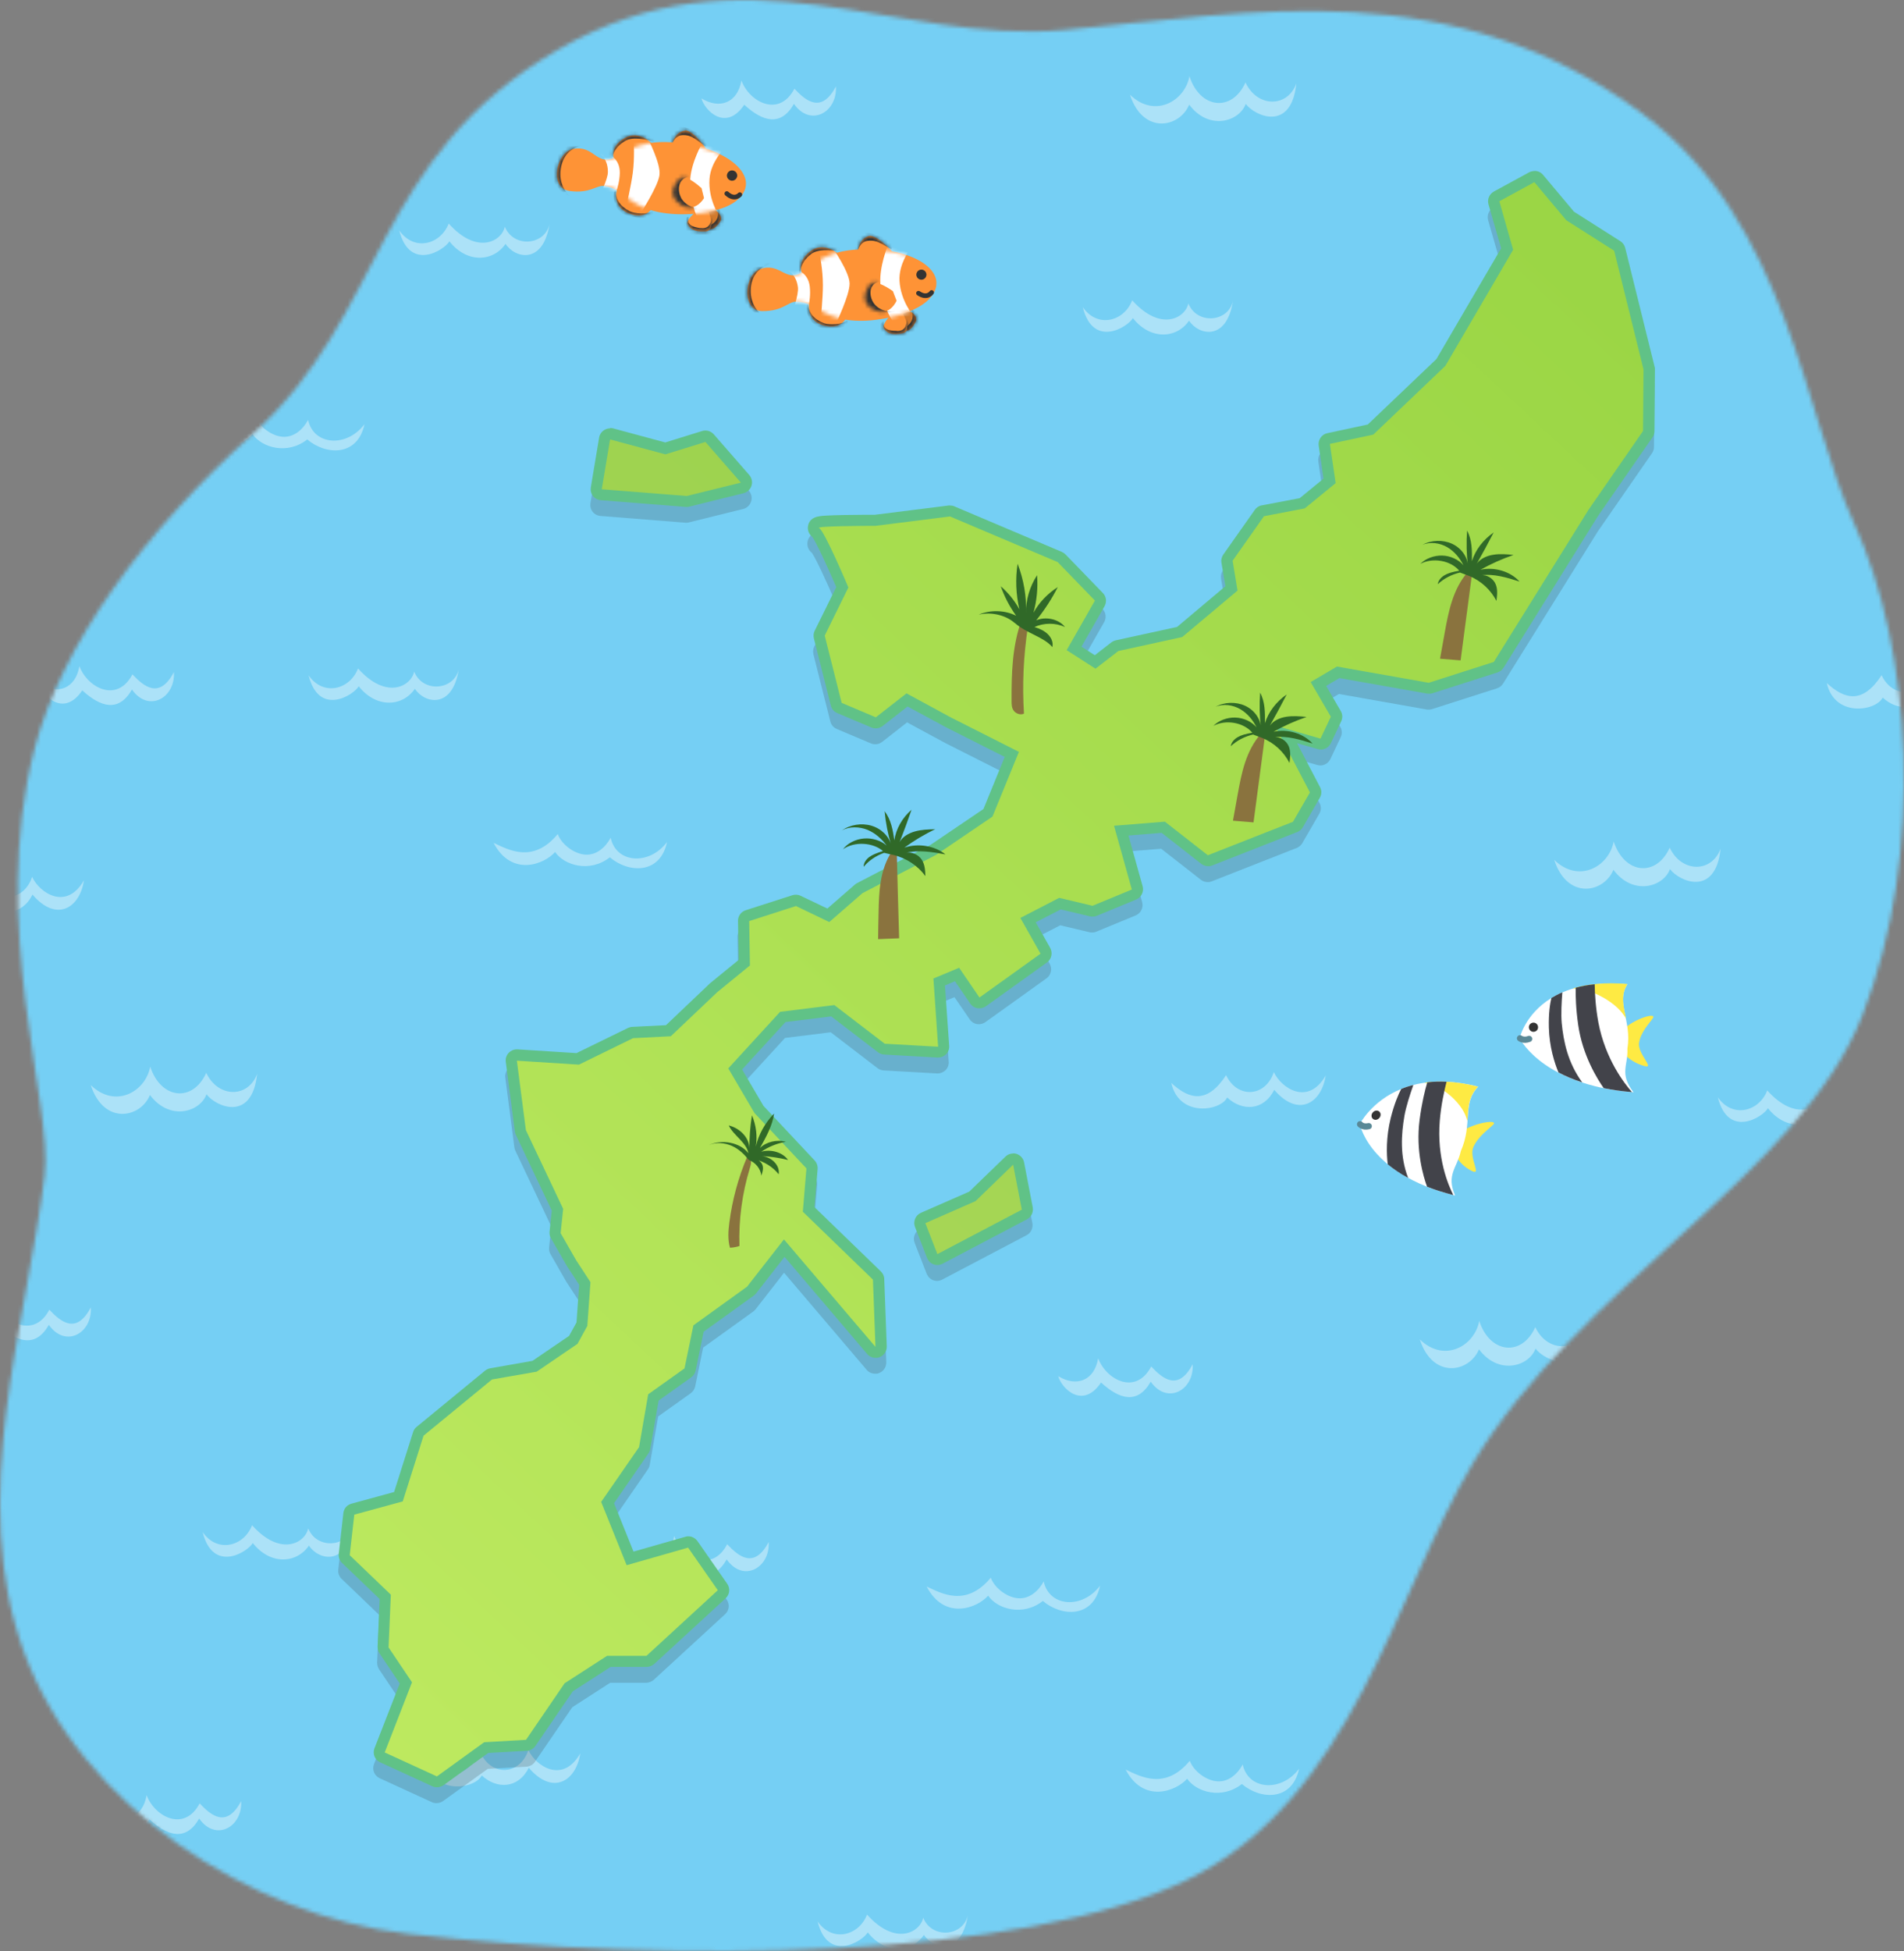 <svg width="490" height="502" viewBox="0 0 490 502" fill="none" xmlns="http://www.w3.org/2000/svg">
<rect x="0" y="0" width="490" height="502" fill="#808080" stroke="none"/>
<mask id="mask0_68_624" style="mask-type:luminance" maskUnits="userSpaceOnUse" x="0" y="0" width="490" height="502">
<path d="M274.074 7.687C322.507 3.228 373.755 -7.176 422.868 29.392C460.19 57.167 464.306 106.648 477.335 135.073C491.725 166.471 495.779 218.986 479.285 261.252C463.347 302.125 406.373 330.735 378.892 376.748C358.962 410.066 348.255 462.705 305.733 483.544C263.212 504.382 172.784 505.249 105.041 497.539C64.129 492.895 20.772 464.562 6.289 425.362C-8.473 385.418 6.753 341.047 11.488 302.465C13.747 284.165 -2.995 238.524 8.889 192.635C15.852 165.728 37.422 136.436 64.996 111.695C99.347 80.886 95.695 40.663 143.416 12.889C191.353 -15.01 230.656 11.681 274.074 7.687Z" fill="white"/>
</mask>
<g mask="url(#mask0_68_624)">
<rect x="-153.893" y="-50.619" width="774.297" height="580.887" fill="#75CFF4"/>
<path opacity="0.4" d="M-11.196 339.467C-6.554 342.285 -1.943 340.644 -0.953 334.854C1.183 340.489 8.796 344.421 12.695 336.959C15.666 340.117 19.658 343.431 23.372 336.371C23.774 343.028 16.842 346.93 12.571 340.861C9.198 346.775 4.556 345.443 -0.21 341.077C-4.883 348.044 -10.33 342.687 -11.227 339.467H-11.196Z" fill="white"/>
<path opacity="0.4" d="M49.151 109.342C52.926 111.076 59.27 114.792 65.677 107.082C66.667 109.775 69.916 112.191 72.763 112.376C75.611 112.562 77.932 110.55 79.293 108.041C80.717 114.637 89.227 115.225 93.807 109.125C92.013 117.578 83.811 117.114 79.077 113.058C74.001 117.083 67.379 115.194 64.996 111.695C62.21 114.885 53.762 118.198 49.151 109.311V109.342Z" fill="white"/>
<path opacity="0.4" d="M-15.559 53.73C-10.918 56.548 -6.306 54.907 -5.316 49.116C-3.181 54.752 4.432 58.684 8.332 51.222C11.303 54.38 15.295 57.693 19.008 50.633C19.411 57.291 12.479 61.192 8.208 55.123C4.835 61.037 0.193 59.706 -4.573 55.34C-9.246 62.307 -14.693 56.95 -15.591 53.73H-15.559Z" fill="white"/>
<path opacity="0.4" d="M127.014 216.849C130.789 218.583 137.133 222.299 143.539 214.589C144.53 217.283 147.779 219.698 150.626 219.884C153.474 220.07 155.795 218.057 157.156 215.549C158.58 222.144 167.09 222.732 171.67 216.632C169.875 225.086 161.674 224.621 156.94 220.565C151.864 224.59 145.242 222.701 142.859 219.203C140.073 222.392 131.625 225.705 127.014 216.818V216.849Z" fill="white"/>
<path opacity="0.4" d="M27.488 466.482C32.13 469.3 36.741 467.658 37.731 461.868C39.867 467.504 47.48 471.436 51.379 463.974C54.35 467.132 58.342 470.445 62.056 463.385C62.458 470.043 55.526 473.944 51.255 467.875C47.882 473.789 43.24 472.458 38.474 468.092C33.801 475.059 28.354 469.702 27.457 466.482H27.488Z" fill="white"/>
<path opacity="0.4" d="M52.153 394.181C55.99 399.724 62.829 397.804 64.872 392.416C72.206 400.622 78.55 396.968 79.324 393.221C81.521 398.733 89.568 398.113 90.805 392.602C89.165 403.068 81.924 401.396 79.51 397.649C76.291 402.325 69.545 402.696 65.058 396.999C63.696 399.321 54.814 404.864 52.153 394.181Z" fill="white"/>
<path opacity="0.4" d="M109.56 453.013C114.356 457.471 118.936 458.338 123.702 451.031C126.488 457.038 133.76 456.852 135.988 450.257C137.876 454.375 144.808 459.051 149.327 451.124C148.274 458.246 142.271 462.054 136.081 454.809C133.389 460.227 127.849 460.382 123.981 456.79C122.248 460.289 111.571 461.992 109.59 453.013H109.56Z" fill="white"/>
<path opacity="0.4" d="M238.454 408.176C242.23 409.91 248.574 413.626 254.98 405.916C255.97 408.61 259.22 411.025 262.067 411.211C264.914 411.397 267.235 409.384 268.597 406.876C270.02 413.471 278.531 414.06 283.111 407.96C281.316 416.413 273.115 415.948 268.38 411.892C263.305 415.917 256.682 414.029 254.299 410.53C251.514 413.719 243.065 417.032 238.454 408.145V408.176Z" fill="white"/>
<path opacity="0.4" d="M163.253 399.816C167.895 402.634 172.506 400.993 173.496 395.203C175.632 400.838 183.245 404.771 187.144 397.308C190.115 400.467 194.107 403.78 197.821 396.72C198.223 403.377 191.291 407.279 187.02 401.21C183.647 407.124 179.005 405.792 174.239 401.426C169.566 408.393 164.119 403.037 163.222 399.816H163.253Z" fill="white"/>
<path opacity="0.4" d="M79.417 173.747C83.255 179.289 90.094 177.37 92.136 171.982C99.471 180.187 105.815 176.534 106.589 172.787C108.786 178.299 116.832 177.679 118.07 172.168C116.43 182.634 109.188 180.962 106.774 177.215C103.556 181.89 96.809 182.262 92.322 176.565C90.96 178.887 82.079 184.43 79.417 173.747Z" fill="white"/>
<path opacity="0.4" d="M470.093 175.698C474.89 180.157 479.47 181.024 484.236 173.716C487.021 179.723 494.294 179.537 496.522 172.942C498.41 177.06 505.342 181.736 509.86 173.809C508.808 180.931 502.804 184.739 496.615 177.494C493.923 182.912 488.383 183.067 484.515 179.475C482.782 182.974 472.105 184.677 470.124 175.698H470.093Z" fill="white"/>
<path opacity="0.4" d="M365.43 344.638C371.743 350.738 379.511 346.279 380.687 339.839C383.411 348.261 391.642 349.159 395.109 341.449C398.141 347.951 405.94 347.982 408.199 341.697C406.899 354.299 397.522 350.119 395.17 346.961C393.53 351.543 385.67 353.928 380.625 347.146C378.18 353.092 368.773 354.98 365.399 344.638H365.43Z" fill="white"/>
<path opacity="0.4" d="M409.035 391.704C413.677 394.521 418.288 392.88 419.278 387.09C421.414 392.725 429.027 396.658 432.926 389.195C435.897 392.354 439.889 395.667 443.603 388.607C444.005 395.264 437.073 399.166 432.802 393.097C429.429 399.011 424.787 397.68 420.021 393.314C415.348 400.281 409.901 394.924 409.004 391.704H409.035Z" fill="white"/>
<path opacity="0.4" d="M367.504 430.44C371.341 435.982 378.181 434.063 380.223 428.675C387.558 436.88 393.902 433.227 394.675 429.48C396.873 434.991 404.919 434.372 406.157 428.861C404.517 439.326 397.275 437.654 394.861 433.908C391.643 438.583 384.896 438.955 380.409 433.257C379.047 435.58 370.165 441.122 367.504 430.44Z" fill="white"/>
<path opacity="0.4" d="M477.335 433.351C482.132 437.809 486.712 438.676 491.478 431.369C494.263 437.376 501.536 437.19 503.764 430.595C505.652 434.713 512.584 439.389 517.102 431.462C516.05 438.583 510.046 442.392 503.857 435.146C501.164 440.565 495.625 440.72 491.756 437.128C490.023 440.627 479.347 442.33 477.366 433.351H477.335Z" fill="white"/>
<path opacity="0.4" d="M290.848 24.407C297.161 30.507 304.929 26.048 306.105 19.607C308.828 28.03 317.06 28.928 320.526 21.218C323.559 27.72 331.357 27.751 333.617 21.465C332.317 34.068 322.94 29.887 320.588 26.729C318.948 31.312 311.087 33.696 306.043 26.915C303.598 32.86 294.19 34.749 290.817 24.407H290.848Z" fill="white"/>
<path opacity="0.4" d="M272.372 354.082C277.014 356.9 281.625 355.259 282.616 349.469C284.751 355.104 292.364 359.037 296.263 351.574C299.234 354.733 303.227 358.046 306.94 350.986C307.343 357.643 300.41 361.545 296.14 355.476C292.766 361.39 288.124 360.058 283.359 355.693C278.686 362.659 273.239 357.303 272.341 354.082H272.372Z" fill="white"/>
<path opacity="0.4" d="M210.416 494.35C214.254 499.892 221.093 497.973 223.135 492.585C230.47 500.79 236.814 497.137 237.588 493.39C239.785 498.902 247.831 498.282 249.069 492.771C247.429 503.237 240.187 501.565 237.773 497.818C234.555 502.493 227.808 502.865 223.321 497.168C221.959 499.49 213.078 505.033 210.416 494.35Z" fill="white"/>
<path opacity="0.4" d="M400.029 221.277C406.342 227.377 414.11 222.918 415.286 216.478C418.009 224.9 426.241 225.798 429.707 218.088C432.74 224.59 440.539 224.621 442.798 218.335C441.498 230.938 432.121 226.758 429.769 223.599C428.129 228.182 420.268 230.566 415.224 223.785C412.779 229.73 403.371 231.619 399.998 221.277H400.029Z" fill="white"/>
<path opacity="0.4" d="M442.086 282.307C445.924 287.85 452.763 285.93 454.805 280.542C462.14 288.748 468.484 285.094 469.258 281.348C471.455 286.859 479.501 286.24 480.739 280.728C479.099 291.194 471.857 289.522 469.443 285.775C466.225 290.451 459.478 290.823 454.991 285.125C453.629 287.447 444.748 292.99 442.086 282.307Z" fill="white"/>
<path opacity="0.4" d="M289.672 455.273C293.447 457.007 299.791 460.723 306.198 453.013C307.188 455.707 310.437 458.122 313.284 458.308C316.132 458.493 318.453 456.481 319.814 453.973C321.238 460.568 329.748 461.156 334.328 455.056C332.533 463.51 324.332 463.045 319.598 458.989C314.522 463.014 307.9 461.125 305.517 457.626C302.731 460.816 294.283 464.129 289.672 455.242V455.273Z" fill="white"/>
<path opacity="0.4" d="M278.655 79.028C282.492 84.57 289.331 82.65 291.374 77.263C298.708 85.468 305.052 81.814 305.826 78.068C308.023 83.579 316.07 82.96 317.307 77.448C315.667 87.914 308.426 86.242 306.012 82.496C302.793 87.171 296.047 87.543 291.559 81.845C290.198 84.168 281.316 89.71 278.655 79.028Z" fill="white"/>
<path opacity="0.4" d="M301.401 278.592C306.197 283.051 310.778 283.918 315.544 276.61C318.329 282.617 325.601 282.431 327.829 275.836C329.717 279.954 336.649 284.63 341.168 276.703C340.116 283.825 334.112 287.633 327.922 280.388C325.23 285.806 319.69 285.961 315.822 282.369C314.089 285.868 303.412 287.571 301.432 278.592H301.401Z" fill="white"/>
<path opacity="0.4" d="M420.268 497.075C424.044 498.809 430.388 502.525 436.794 494.814C437.785 497.508 441.034 499.924 443.881 500.109C446.728 500.295 449.049 498.282 450.411 495.774C451.834 502.37 460.345 502.958 464.925 496.858C463.13 505.311 454.929 504.847 450.194 500.791C445.119 504.816 438.496 502.927 436.113 499.428C433.328 502.617 424.88 505.931 420.268 497.044V497.075Z" fill="white"/>
<path opacity="0.4" d="M23.403 279.211C29.716 285.311 37.484 280.852 38.66 274.412C41.383 282.834 49.615 283.732 53.081 276.022C56.114 282.524 63.913 282.555 66.172 276.269C64.872 288.872 55.495 284.692 53.143 281.533C51.503 286.116 43.642 288.5 38.598 281.719C36.153 287.664 26.745 289.553 23.372 279.211H23.403Z" fill="white"/>
<path opacity="0.4" d="M10.188 176.008C14.83 178.825 19.442 177.184 20.432 171.394C22.567 177.03 30.18 180.962 34.08 173.5C37.05 176.658 41.043 179.971 44.756 172.911C45.159 179.569 38.226 183.47 33.956 177.401C30.582 183.315 25.94 181.984 21.175 177.618C16.502 184.585 11.055 179.228 10.157 176.008H10.188Z" fill="white"/>
<path opacity="0.4" d="M-18.159 228.368C-13.362 232.827 -8.782 233.694 -4.016 226.386C-1.231 232.393 6.042 232.208 8.27 225.612C10.158 229.731 17.09 234.406 21.608 226.479C20.556 233.601 14.552 237.41 8.363 230.164C5.67 235.583 0.131 235.738 -3.738 232.146C-5.471 235.645 -16.148 237.348 -18.128 228.368H-18.159Z" fill="white"/>
<path opacity="0.4" d="M83.626 16.295C89.939 22.395 97.707 17.936 98.883 11.495C101.606 19.917 109.838 20.815 113.304 13.105C116.337 19.608 124.136 19.639 126.395 13.353C125.095 25.955 115.718 21.775 113.366 18.617C111.726 23.2 103.865 25.584 98.821 18.803C96.376 24.748 86.968 26.637 83.595 16.295H83.626Z" fill="white"/>
<path opacity="0.4" d="M180.552 25.336C185.194 28.154 189.805 26.512 190.796 20.722C192.931 26.358 200.544 30.29 204.443 22.828C207.414 25.986 211.406 29.299 215.12 22.239C215.522 28.897 208.59 32.798 204.32 26.729C200.946 32.643 196.304 31.312 191.538 26.946C186.865 33.913 181.419 28.556 180.521 25.336H180.552Z" fill="white"/>
<path opacity="0.4" d="M102.751 59.273C106.589 64.815 113.428 62.896 115.47 57.508C122.805 65.713 129.149 62.059 129.923 58.313C132.12 63.825 140.166 63.205 141.404 57.694C139.764 68.159 132.522 66.487 130.108 62.741C126.89 67.416 120.143 67.788 115.656 62.09C114.294 64.413 105.413 69.955 102.751 59.273Z" fill="white"/>
</g>
<g opacity="0.2">
<path d="M112.283 462.581C112.066 462.581 111.881 462.55 111.695 462.457L98.264 456.295C97.583 455.986 97.243 455.181 97.521 454.468L104.299 437.128L98.666 428.768C98.481 428.52 98.419 428.211 98.419 427.901L98.976 414.989L88.856 405.297C88.546 404.988 88.361 404.554 88.423 404.121L89.599 393.686C89.661 393.097 90.063 392.633 90.651 392.478L102.38 389.258L107.517 373.095C107.61 372.847 107.765 372.599 107.981 372.413L125.59 357.953C125.776 357.798 126.023 357.705 126.24 357.643L137.443 355.693L147.408 348.912L149.636 344.855L150.379 334.389L146.944 329.156C146.944 329.156 146.944 329.095 146.913 329.095L142.921 322.128C142.766 321.88 142.704 321.57 142.735 321.261L143.354 315.408L133.946 295.529C133.884 295.406 133.853 295.251 133.822 295.096L131.501 277.23C131.439 276.796 131.594 276.394 131.872 276.084C132.151 275.805 132.522 275.619 132.925 275.619C133.327 275.619 132.987 275.619 133.018 275.619L148.584 276.61L162.17 269.953C162.355 269.86 162.541 269.829 162.727 269.798L171.918 269.334L183.492 258.341C183.492 258.341 183.554 258.28 183.585 258.28L191.477 251.839L191.291 241.094C191.291 240.475 191.693 239.918 192.281 239.701L204.32 235.831C204.474 235.8 204.598 235.769 204.753 235.769C204.97 235.769 205.186 235.831 205.372 235.923L213.078 239.639L220.907 232.827C221 232.765 221.093 232.703 221.186 232.641L240.064 222.826L254.144 213.289L260.303 198.271L244.118 190.097L233.317 184.244L226.168 189.849C225.921 190.035 225.611 190.158 225.302 190.158C225.116 190.158 224.93 190.127 224.745 190.035L215.956 186.319C215.553 186.133 215.244 185.792 215.12 185.359L210.757 168.05C210.664 167.709 210.695 167.369 210.849 167.059L216.668 155.262C214.006 149.038 210.88 142.288 209.952 141.266C209.302 140.895 209.147 140.213 209.24 139.687C209.519 138.448 210.726 138.386 212.583 138.263C213.666 138.201 215.213 138.139 217.132 138.108C220.474 138.046 223.971 138.046 224.992 138.046H225.147L244.241 135.662C244.303 135.662 244.365 135.662 244.427 135.662C244.613 135.662 244.798 135.693 244.984 135.785L272.682 147.521C272.867 147.583 273.022 147.707 273.146 147.83L282.74 157.739C283.173 158.203 283.266 158.885 282.956 159.442L276.365 171.023L281.811 174.491L286.887 170.558C287.041 170.434 287.258 170.341 287.444 170.279L303.536 166.75L316.874 155.541L315.729 148.666C315.667 148.295 315.729 147.923 315.977 147.614L324.054 136.157C324.271 135.847 324.58 135.631 324.951 135.569L335.102 133.618L342.127 127.859L340.765 118.569C340.642 117.826 341.137 117.114 341.88 116.959L352.68 114.637L370.784 97.39L387.836 68.191L384.432 56.3C384.246 55.65 384.525 54.969 385.113 54.659L394.149 49.736C394.366 49.612 394.613 49.55 394.83 49.55C395.232 49.55 395.635 49.736 395.913 50.077L403.99 59.737L416.122 67.448C416.431 67.633 416.648 67.943 416.741 68.315L424.292 98.845C424.292 98.969 424.323 99.093 424.323 99.186L424.199 115.039C424.199 115.318 424.106 115.597 423.951 115.845L409.963 136.064L385.608 175.203C385.422 175.481 385.144 175.698 384.834 175.822L368.092 181.179C367.937 181.21 367.813 181.241 367.658 181.241C367.504 181.241 367.504 181.241 367.411 181.241L344.324 177.154L339.218 180.157L343.705 187.836C343.953 188.239 343.953 188.734 343.767 189.168L341.106 194.803C340.858 195.329 340.363 195.639 339.806 195.639C339.249 195.639 339.528 195.639 339.404 195.577L330.862 193.131L338.321 207.375C338.537 207.808 338.537 208.334 338.321 208.768L333.957 216.323C333.802 216.602 333.555 216.819 333.245 216.942L311.335 225.55C311.18 225.612 310.994 225.643 310.809 225.643C310.499 225.643 310.19 225.55 309.942 225.334L299.327 217.035L288.496 217.902L292.612 232.641C292.797 233.353 292.457 234.066 291.776 234.344L281.656 238.524C281.471 238.586 281.285 238.648 281.099 238.648C280.914 238.648 280.883 238.648 280.759 238.617L272.713 236.698L264.481 240.94L268.937 248.835C269.309 249.486 269.123 250.291 268.535 250.693L252.814 261.964C252.566 262.15 252.288 262.243 251.978 262.243C251.669 262.243 251.823 262.243 251.731 262.243C251.359 262.181 251.019 261.964 250.802 261.655L246.222 254.966L241.642 256.886L242.787 273.421C242.787 273.824 242.663 274.226 242.385 274.536C242.106 274.814 241.735 274.969 241.363 274.969C240.992 274.969 241.301 274.969 241.27 274.969L227.53 274.195C227.251 274.195 226.973 274.071 226.725 273.916L214.223 264.318L201.38 265.897L189.125 279.273L195.252 289.708L208.528 303.828C208.807 304.137 208.931 304.509 208.9 304.912L208.033 315.377L225.611 332.377C225.89 332.624 226.045 332.996 226.045 333.337L226.694 350.646C226.694 351.265 226.354 351.822 225.797 352.039C225.642 352.101 225.457 352.132 225.271 352.132C224.869 352.132 224.466 351.946 224.188 351.636L201.782 325.317L193.364 336.123C193.272 336.216 193.179 336.34 193.086 336.402L179.717 346.032L177.55 356.56C177.488 356.9 177.272 357.241 176.993 357.427L168.112 363.743L165.852 376.779C165.821 376.996 165.729 377.182 165.605 377.337L156.321 390.775L162.108 405.142L176.684 400.962C176.808 400.931 176.931 400.9 177.086 400.9C177.55 400.9 177.984 401.117 178.262 401.52L185.906 412.481C186.308 413.069 186.216 413.874 185.689 414.339L167.338 431.214C167.09 431.462 166.719 431.586 166.378 431.586H156.63C156.63 431.617 146.294 438.274 146.294 438.274L136.515 452.58C136.267 452.951 135.865 453.168 135.431 453.199L125.064 453.787L113.211 462.333C112.964 462.519 112.685 462.612 112.376 462.612L112.283 462.581Z" fill="#333333"/>
<path d="M394.768 50.944L403 60.759L415.317 68.593L422.868 99.124L422.744 114.977L408.725 135.228L384.339 174.398L367.596 179.754L343.984 175.574L337.206 179.569L342.406 188.486L339.744 194.122L328.015 190.747L337.021 207.963L332.657 215.518L310.747 224.126L299.699 215.487L286.608 216.54L291.188 232.951L281.068 237.131L272.496 235.087L262.5 240.258L267.699 249.455L251.978 260.726L246.748 253.078L240.125 255.833L241.332 273.39L227.592 272.616L214.625 262.676L200.668 264.41L187.33 278.964L194.076 290.451L207.445 304.695L206.517 315.842L224.559 333.306L225.209 350.615L201.658 322.964L192.157 335.133L178.355 345.072L176.065 356.157L166.719 362.814L164.367 376.408L154.619 390.496L161.179 406.784L176.993 402.263L184.637 413.224L166.286 430.1H156.135C156.135 430.131 145.211 437.159 145.211 437.159L135.277 451.713L124.507 452.332L112.345 461.126L98.914 454.964L105.939 436.912L99.904 427.932L100.492 414.37L89.908 404.214L91.084 393.779L103.556 390.373L108.91 373.466L126.519 359.006L138.031 356.993L148.522 349.841L151.06 345.227L151.864 333.956L148.182 328.32L144.189 321.353L144.839 315.099L135.246 294.848L132.925 276.982L148.893 278.004L162.82 271.192L172.537 270.696L184.482 259.363L192.9 252.489L192.714 241.063L204.753 237.193L213.294 241.311L221.836 233.88L240.775 224.033L255.289 214.187L262.098 197.528L244.767 188.765L233.162 182.479L225.271 188.641L216.482 184.925L212.118 167.617L218.215 155.231C218.215 155.231 212.025 140.585 210.695 139.966C209.457 139.408 222.981 139.377 224.961 139.377C226.942 139.377 225.209 139.377 225.209 139.377L244.396 136.962L272.094 148.697L281.687 158.606L274.415 171.363L281.842 176.132L287.722 171.58L304.155 167.988L318.391 156.036L317.122 148.357L325.199 136.9L335.69 134.887L343.643 128.385L342.158 118.291L353.33 115.906L371.867 98.226L389.321 68.346L385.762 55.867L394.799 50.944M394.768 48.095C394.304 48.095 393.84 48.219 393.406 48.435L384.37 53.359C383.194 54.009 382.606 55.371 382.977 56.672L386.227 67.974L369.577 96.461L351.906 113.305L341.508 115.535C340.023 115.844 339.063 117.269 339.28 118.755L340.518 127.239L334.39 132.255L324.611 134.113C323.868 134.237 323.249 134.671 322.816 135.29L314.739 146.747C314.306 147.366 314.12 148.109 314.244 148.852L315.265 154.921L302.824 165.387L287.072 168.824C286.67 168.917 286.268 169.103 285.927 169.351L281.656 172.664L278.221 170.465L284.163 160.061C284.782 158.947 284.627 157.553 283.73 156.655L274.136 146.747C273.858 146.468 273.548 146.251 273.208 146.096L245.51 134.361C245.17 134.206 244.767 134.144 244.396 134.144C244.272 134.144 244.149 134.144 244.056 134.144L225.054 136.529H224.992C224.002 136.529 220.443 136.529 217.101 136.59C215.151 136.621 213.604 136.683 212.49 136.745C211.778 136.776 211.221 136.838 210.818 136.9C208.714 137.179 208.033 138.355 207.848 139.284C207.6 140.399 208.033 141.545 208.931 142.226C209.921 143.588 212.737 149.657 215.089 155.138L209.55 166.347C209.24 166.966 209.178 167.647 209.333 168.329L213.697 185.638C213.913 186.505 214.532 187.217 215.368 187.557L224.157 191.273C224.528 191.428 224.899 191.49 225.271 191.49C225.89 191.49 226.509 191.273 227.035 190.871L233.441 185.854L243.406 191.242C243.406 191.242 243.468 191.242 243.468 191.273L258.446 198.828L252.968 212.236L239.29 221.494L220.474 231.279C220.288 231.372 220.103 231.496 219.917 231.65L212.799 237.843L205.929 234.561C205.527 234.375 205.124 234.282 204.691 234.282C204.381 234.282 204.103 234.313 203.824 234.406L191.786 238.277C190.579 238.648 189.774 239.794 189.805 241.033L189.96 251.065L182.595 257.072C182.533 257.103 182.471 257.165 182.44 257.227L171.268 267.847L162.603 268.281C162.232 268.281 161.829 268.405 161.489 268.56L148.243 275.031L133.048 274.071C132.986 274.071 132.925 274.071 132.863 274.071C132.089 274.071 131.315 274.412 130.789 274.969C130.201 275.588 129.923 276.455 130.047 277.292L132.368 295.158C132.398 295.467 132.491 295.746 132.615 296.025L141.868 315.532L141.311 320.982C141.249 321.57 141.373 322.19 141.683 322.685L145.675 329.652C145.675 329.714 145.737 329.745 145.768 329.807L148.924 334.637L148.243 344.329L146.325 347.797L136.917 354.206L126.023 356.126C125.528 356.219 125.095 356.436 124.693 356.745L107.084 371.206C106.651 371.546 106.341 372.011 106.186 372.537L101.297 387.957L90.31 390.961C89.165 391.27 88.361 392.23 88.237 393.407L87.061 403.842C86.968 404.74 87.278 405.607 87.927 406.226L97.583 415.484L97.057 427.746C97.057 428.366 97.212 428.954 97.552 429.48L102.751 437.221L96.252 453.88C95.695 455.304 96.345 456.884 97.707 457.503L111.138 463.665C111.509 463.85 111.912 463.912 112.345 463.912C112.933 463.912 113.521 463.727 114.016 463.386L125.528 455.088L135.462 454.53C136.36 454.468 137.164 454.035 137.66 453.292L147.284 439.234L157.032 432.948H166.347C167.059 432.917 167.74 432.639 168.266 432.174L186.618 415.299C187.67 414.339 187.856 412.729 187.02 411.552L179.376 400.591C178.819 399.817 177.953 399.352 177.024 399.352C176.777 399.352 176.498 399.383 176.251 399.476L162.912 403.285L157.899 390.837L166.75 378.018C166.997 377.677 167.152 377.275 167.214 376.872L169.38 364.425L177.767 358.449C178.355 358.015 178.757 357.396 178.912 356.684L180.955 346.713L193.859 337.424C194.076 337.269 194.262 337.083 194.447 336.867L201.782 327.453L223.043 352.441C223.6 353.092 224.404 353.432 225.209 353.432C226.014 353.432 225.921 353.37 226.261 353.247C227.406 352.813 228.118 351.698 228.087 350.46L227.437 333.151C227.437 332.408 227.097 331.726 226.571 331.2L209.488 314.665L210.292 304.85C210.354 304.045 210.076 303.239 209.519 302.651L196.366 288.624L190.858 279.242L202.029 267.042L213.789 265.587L225.828 274.814C226.292 275.155 226.818 275.372 227.406 275.403L241.147 276.177C241.209 276.177 241.239 276.177 241.301 276.177C242.075 276.177 242.787 275.867 243.344 275.341C243.932 274.752 244.21 273.947 244.149 273.142L243.065 257.629L245.634 256.546L249.564 262.274C249.998 262.924 250.678 263.358 251.421 263.482C251.576 263.482 251.762 263.512 251.916 263.512C252.504 263.512 253.092 263.327 253.587 262.986L269.309 251.715C270.484 250.879 270.856 249.269 270.144 247.968L266.43 241.373L272.867 238.06L280.419 239.856C280.635 239.918 280.852 239.918 281.068 239.918C281.44 239.918 281.811 239.856 282.152 239.701L292.271 235.521C293.602 234.964 294.314 233.508 293.942 232.115L290.291 219.048L298.832 218.367L309.014 226.325C309.54 226.727 310.159 226.944 310.778 226.944C311.397 226.944 311.489 226.882 311.83 226.758L333.74 218.15C334.328 217.902 334.854 217.469 335.164 216.911L339.527 209.356C340.023 208.52 340.054 207.467 339.589 206.6L333.678 195.298L339.001 196.816C339.249 196.878 339.528 196.94 339.775 196.94C340.858 196.94 341.879 196.32 342.375 195.298L345.036 189.663C345.438 188.796 345.407 187.805 344.912 187L341.168 180.56L344.572 178.547L367.163 182.541C367.318 182.541 367.504 182.572 367.658 182.572C367.968 182.572 368.246 182.541 368.525 182.448L385.267 177.092C385.917 176.875 386.474 176.441 386.815 175.884L411.17 136.776L425.158 116.588C425.499 116.123 425.653 115.566 425.653 114.977L425.777 99.124C425.777 98.876 425.777 98.659 425.684 98.412L418.133 67.881C417.947 67.169 417.514 66.55 416.895 66.147L404.95 58.561L396.996 49.086C396.439 48.405 395.635 48.064 394.799 48.064L394.768 48.095Z" fill="#333333"/>
</g>
<g opacity="0.2">
<path d="M241.116 328.135C240.961 328.135 240.775 328.135 240.621 328.042C240.249 327.887 239.94 327.608 239.785 327.237L236.69 319.279C236.412 318.567 236.752 317.762 237.464 317.452L250.152 311.909L259.653 302.713C259.932 302.465 260.272 302.311 260.643 302.311C261.015 302.311 260.922 302.311 261.077 302.372C261.572 302.527 261.943 302.961 262.036 303.456L264.264 315.037C264.388 315.656 264.078 316.275 263.521 316.585L241.796 328.011C241.58 328.135 241.363 328.166 241.147 328.166L241.116 328.135Z" fill="#333333"/>
<path d="M260.643 303.704L262.872 315.284L241.147 326.71L238.052 318.752L250.957 313.086L260.643 303.704ZM260.643 300.855C259.901 300.855 259.189 301.134 258.663 301.66L249.348 310.671L236.907 316.121C235.514 316.74 234.833 318.35 235.39 319.774L238.485 327.732C238.795 328.475 239.383 329.094 240.156 329.373C240.466 329.497 240.806 329.559 241.147 329.559C241.487 329.559 242.075 329.435 242.477 329.218L264.202 317.793C265.316 317.204 265.904 315.966 265.688 314.727L263.459 303.147C263.274 302.125 262.5 301.289 261.51 300.948C261.231 300.855 260.922 300.824 260.643 300.824V300.855Z" fill="#333333"/>
</g>
<g opacity="0.2">
<path d="M176.622 133.092C176.591 133.092 176.56 133.092 176.498 133.092L154.619 131.358C154.216 131.327 153.845 131.141 153.597 130.8C153.35 130.46 153.257 130.088 153.319 129.686L155.454 116.897C155.516 116.495 155.764 116.154 156.104 115.937C156.352 115.783 156.599 115.721 156.878 115.721C157.156 115.721 157.125 115.721 157.249 115.783L171.082 119.498L180.985 116.433C181.14 116.402 181.264 116.371 181.419 116.371C181.821 116.371 182.223 116.557 182.502 116.866L191.631 127.332C191.972 127.704 192.065 128.23 191.91 128.695C191.755 129.159 191.384 129.531 190.889 129.655L176.962 133.092C176.839 133.092 176.746 133.123 176.622 133.123V133.092Z" fill="#333333"/>
<path d="M156.909 117.145L171.144 120.985L181.45 117.796L190.579 128.262L176.653 131.699L154.773 129.965L156.909 117.176M156.909 114.266C156.352 114.266 155.826 114.421 155.361 114.73C154.68 115.164 154.216 115.876 154.092 116.65L151.957 129.438C151.833 130.243 152.019 131.048 152.514 131.668C153.009 132.287 153.752 132.689 154.557 132.751L176.436 134.485C176.498 134.485 176.591 134.485 176.653 134.485C176.87 134.485 177.117 134.485 177.334 134.392L191.26 130.955C192.219 130.708 192.993 129.996 193.302 129.036C193.612 128.076 193.395 127.054 192.745 126.28L183.616 115.814C183.059 115.195 182.285 114.823 181.45 114.823C181.171 114.823 180.893 114.854 180.614 114.947L171.113 117.889L157.682 114.266C157.435 114.204 157.187 114.173 156.94 114.173L156.909 114.266Z" fill="#333333"/>
</g>
<path d="M112.376 458.524C112.159 458.524 111.973 458.493 111.788 458.4L98.357 452.239C97.676 451.929 97.335 451.124 97.614 450.412L104.391 433.072L98.759 424.711C98.573 424.464 98.511 424.154 98.511 423.844L99.069 410.932L88.949 401.241C88.639 400.931 88.454 400.497 88.516 400.064L89.692 389.629C89.753 389.041 90.156 388.576 90.744 388.421L102.473 385.201L107.61 369.038C107.703 368.79 107.857 368.543 108.074 368.357L125.683 353.896C125.869 353.742 126.116 353.649 126.333 353.587L137.536 351.636L147.501 344.855L149.729 340.799L150.472 330.333L147.037 325.1C147.037 325.1 147.037 325.038 147.006 325.038L143.013 318.071C142.859 317.823 142.797 317.514 142.828 317.204L143.447 311.352L134.039 291.473C133.977 291.349 133.946 291.194 133.915 291.039L131.594 273.173C131.532 272.739 131.687 272.337 131.965 272.027C132.244 271.749 132.615 271.563 133.017 271.563C133.42 271.563 133.079 271.563 133.11 271.563L148.677 272.554L162.263 265.896C162.448 265.804 162.634 265.773 162.82 265.742L172.011 265.277L183.585 254.285C183.585 254.285 183.647 254.223 183.678 254.223L191.569 247.782L191.384 237.038C191.384 236.419 191.786 235.861 192.374 235.644L204.412 231.774C204.567 231.743 204.691 231.712 204.846 231.712C205.062 231.712 205.279 231.774 205.465 231.867L213.17 235.583L221 228.77C221.093 228.708 221.186 228.647 221.279 228.585L240.156 218.769L254.237 209.232L260.396 194.214L244.21 186.04L233.41 180.188L226.261 185.792C226.014 185.978 225.704 186.102 225.395 186.102C225.085 186.102 225.023 186.071 224.838 185.978L216.049 182.262C215.646 182.076 215.337 181.736 215.213 181.302L210.849 163.993C210.757 163.653 210.788 163.312 210.942 163.003L216.76 151.205C214.099 144.981 210.973 138.231 210.045 137.209C209.395 136.838 209.24 136.157 209.333 135.63C209.612 134.392 210.819 134.33 212.675 134.206C213.758 134.144 215.306 134.082 217.225 134.051C220.567 133.989 224.095 133.989 225.085 133.989H225.24L244.334 131.605C244.396 131.605 244.458 131.605 244.52 131.605C244.706 131.605 244.891 131.636 245.077 131.729L272.775 143.464C272.96 143.526 273.115 143.65 273.239 143.774L282.832 153.682C283.266 154.147 283.359 154.828 283.049 155.385L276.457 166.966L281.904 170.434L286.979 166.502C287.134 166.378 287.351 166.285 287.536 166.223L303.629 162.693L316.967 151.484L315.822 144.61C315.76 144.238 315.822 143.867 316.07 143.557L324.147 132.1C324.363 131.791 324.673 131.574 325.044 131.512L335.195 129.561L342.22 123.802L340.858 114.513C340.734 113.77 341.23 113.057 341.972 112.903L352.773 110.58L370.877 93.333L387.929 64.134L384.525 52.244C384.339 51.594 384.617 50.912 385.205 50.603L394.242 45.679C394.459 45.556 394.706 45.494 394.923 45.494C395.325 45.494 395.727 45.679 396.006 46.02L404.083 55.681L416.214 63.391C416.524 63.577 416.741 63.886 416.833 64.258L424.384 94.789C424.384 94.912 424.415 95.036 424.415 95.129L424.292 110.983C424.292 111.261 424.199 111.54 424.044 111.788L410.056 132.007L385.701 171.146C385.515 171.425 385.236 171.642 384.927 171.765L368.185 177.122C368.03 177.153 367.906 177.184 367.751 177.184C367.597 177.184 367.597 177.184 367.504 177.184L344.417 173.097L339.311 176.1L343.798 183.779C344.046 184.182 344.046 184.677 343.86 185.111L341.199 190.746C340.951 191.273 340.456 191.582 339.899 191.582C339.775 191.582 339.62 191.582 339.497 191.521L330.955 189.074L338.413 203.318C338.63 203.751 338.63 204.278 338.413 204.711L334.05 212.266C333.895 212.545 333.648 212.762 333.338 212.886L311.428 221.494C311.273 221.556 311.087 221.587 310.901 221.587C310.592 221.587 310.283 221.494 310.035 221.277L299.42 212.979L288.589 213.846L292.705 228.585C292.89 229.297 292.55 230.009 291.869 230.288L281.749 234.468C281.564 234.53 281.378 234.592 281.192 234.592C281.007 234.592 280.976 234.592 280.852 234.561L272.806 232.641L264.574 236.883L269.03 244.779C269.401 245.429 269.216 246.234 268.628 246.637L252.907 257.908C252.659 258.093 252.38 258.186 252.071 258.186C251.762 258.186 251.916 258.186 251.823 258.186C251.452 258.124 251.112 257.908 250.895 257.598L246.315 250.91L241.735 252.83L242.88 269.364C242.88 269.767 242.756 270.169 242.477 270.479C242.199 270.758 241.828 270.913 241.456 270.913C241.085 270.913 241.394 270.913 241.363 270.913L227.623 270.138C227.344 270.138 227.066 270.015 226.818 269.86L214.316 260.261L201.472 261.84L189.217 275.217L195.345 285.652L208.621 299.771C208.9 300.081 209.024 300.452 208.993 300.855L208.126 311.321L225.704 328.32C225.983 328.568 226.137 328.939 226.137 329.28L226.787 346.589C226.787 347.208 226.447 347.766 225.89 347.982C225.735 348.044 225.549 348.075 225.364 348.075C224.961 348.075 224.559 347.889 224.281 347.58L201.875 321.26L193.457 332.067C193.364 332.16 193.271 332.284 193.179 332.345L179.81 341.975L177.643 352.503C177.581 352.844 177.365 353.184 177.086 353.37L168.204 359.687L165.945 372.723C165.914 372.939 165.821 373.125 165.698 373.28L156.413 386.718L162.201 401.086L176.777 396.906C176.9 396.875 177.024 396.844 177.179 396.844C177.643 396.844 178.076 397.06 178.355 397.463L185.999 408.424C186.401 409.013 186.308 409.818 185.782 410.282L167.431 427.158C167.183 427.405 166.812 427.529 166.471 427.529H156.723C156.723 427.56 146.387 434.217 146.387 434.217L136.607 448.523C136.36 448.894 135.957 449.111 135.524 449.142L125.157 449.73L113.304 458.277C113.057 458.462 112.778 458.555 112.469 458.555L112.376 458.524Z" fill="url(#paint0_linear_68_624)"/>
<path d="M394.861 46.856L403.093 56.672L415.41 64.506L422.961 95.036L422.837 110.89L408.818 131.141L384.432 170.31L367.689 175.667L344.077 171.487L337.299 175.481L342.498 184.399L339.837 190.034L328.108 186.659L337.114 203.875L332.75 211.431L310.84 220.039L299.791 211.4L286.701 212.452L291.281 228.863L281.161 233.044L272.589 231L262.593 236.171L267.792 245.367L252.071 256.638L246.841 248.99L240.218 251.746L241.425 269.303L227.685 268.529L214.718 258.589L200.761 260.323L187.422 274.876L194.169 286.364L207.538 300.607L206.61 311.754L224.652 329.218L225.302 346.527L201.751 318.876L192.25 331.045L178.448 340.985L176.158 352.07L166.812 358.727L164.46 372.32L154.711 386.409L161.272 402.696L177.086 398.175L184.73 409.137L166.378 426.012H156.228C156.228 426.043 145.303 433.072 145.303 433.072L135.369 447.625L124.6 448.244L112.438 457.038L99.007 450.876L106.032 432.824L99.997 423.845L100.585 410.282L90.001 400.126L91.177 389.691L103.649 386.285L109.003 369.379L126.611 354.918L138.124 352.906L148.615 345.753L151.152 341.139L151.957 329.868L148.274 324.233L144.282 317.266L144.932 311.011L135.339 290.761L133.017 272.894L148.986 273.916L162.912 267.104L172.63 266.609L184.575 255.276L192.993 248.402L192.807 236.976L204.846 233.106L213.418 237.224L221.959 229.792L240.899 219.946L255.413 210.099L262.222 193.44L244.891 184.678L233.286 178.392L225.395 184.554L216.606 180.838L212.242 163.529L218.339 151.143C218.339 151.143 212.149 136.497 210.818 135.878C209.581 135.321 223.104 135.29 225.085 135.29C227.066 135.29 225.333 135.29 225.333 135.29L244.489 132.875L272.187 144.61L281.78 154.519L274.508 167.276L281.935 172.044L287.815 167.493L304.248 163.901L318.483 151.949L317.215 144.269L325.292 132.813L335.783 130.8L343.736 124.298L342.251 114.203L353.423 111.819L371.96 94.138L389.414 64.258L385.855 51.779L394.892 46.856M394.861 44.008C394.397 44.008 393.933 44.131 393.499 44.348L384.463 49.271C383.287 49.922 382.699 51.284 383.07 52.585L386.32 63.886L369.67 92.374L351.999 109.218L341.601 111.447C340.115 111.757 339.156 113.181 339.373 114.668L340.611 123.152L334.483 128.168L324.704 130.026C323.961 130.15 323.342 130.583 322.909 131.203L314.832 142.659C314.398 143.279 314.213 144.022 314.337 144.765L315.358 150.834L302.917 161.3L287.165 164.737C286.763 164.83 286.36 165.015 286.02 165.263L281.749 168.576L278.314 166.378L284.256 155.974C284.875 154.859 284.72 153.466 283.823 152.568L274.229 142.659C273.951 142.381 273.641 142.164 273.301 142.009L245.603 130.274C245.263 130.119 244.86 130.057 244.489 130.057C244.118 130.057 244.241 130.057 244.149 130.057L225.147 132.441H225.085C224.095 132.441 220.536 132.441 217.194 132.503C215.244 132.534 213.728 132.596 212.613 132.658C211.902 132.689 211.345 132.751 210.942 132.813C208.838 133.091 208.157 134.268 207.971 135.197C207.724 136.312 208.157 137.457 209.055 138.139C210.045 139.501 212.861 145.57 215.213 151.051L209.673 162.26C209.364 162.879 209.302 163.56 209.457 164.241L213.82 181.55C214.037 182.417 214.656 183.129 215.492 183.47L224.28 187.186C224.652 187.341 225.023 187.402 225.395 187.402C226.014 187.402 226.632 187.186 227.159 186.783L233.565 181.767L243.53 187.155C243.53 187.155 243.591 187.155 243.591 187.186L258.57 194.741L253.092 208.148L239.414 217.407L220.598 227.191C220.412 227.284 220.226 227.408 220.041 227.563L212.923 233.756L206.053 230.474C205.65 230.288 205.248 230.195 204.815 230.195C204.505 230.195 204.227 230.226 203.948 230.319L191.91 234.189C190.703 234.561 189.898 235.707 189.929 236.945L190.084 246.977L182.719 252.985C182.657 253.015 182.595 253.077 182.564 253.139L171.392 263.76L162.727 264.194C162.355 264.194 161.953 264.317 161.613 264.472L148.367 270.944L133.172 269.984C133.11 269.984 133.048 269.984 132.987 269.984C132.213 269.984 131.439 270.324 130.913 270.882C130.325 271.501 130.047 272.368 130.17 273.204L132.491 291.07C132.522 291.38 132.615 291.659 132.739 291.937L141.992 311.445L141.435 316.895C141.373 317.483 141.497 318.102 141.806 318.598L145.799 325.564C145.799 325.626 145.861 325.657 145.891 325.719L149.048 330.55L148.367 340.241L146.449 343.709L137.041 350.119L126.147 352.039C125.652 352.132 125.219 352.348 124.816 352.658L107.208 367.118C106.774 367.459 106.465 367.923 106.31 368.45L101.42 383.87L90.434 386.873C89.289 387.183 88.485 388.143 88.361 389.32L87.185 399.755C87.092 400.653 87.401 401.52 88.051 402.139L97.707 411.397L97.181 423.659C97.181 424.278 97.335 424.866 97.676 425.393L102.875 433.134L96.376 449.793C95.819 451.217 96.469 452.796 97.831 453.415L111.262 459.577C111.633 459.763 112.035 459.825 112.469 459.825C113.057 459.825 113.645 459.639 114.14 459.299L125.652 451L135.586 450.443C136.484 450.381 137.288 449.947 137.783 449.204L147.408 435.147L157.156 428.861H166.471C167.183 428.83 167.864 428.551 168.39 428.087L186.742 411.211C187.794 410.251 187.98 408.641 187.144 407.465L179.5 396.503C178.943 395.729 178.076 395.265 177.148 395.265C176.9 395.265 176.622 395.296 176.374 395.389L163.036 399.197L158.023 386.75L166.874 373.93C167.121 373.59 167.276 373.187 167.338 372.785L169.504 360.337L177.891 354.361C178.479 353.928 178.881 353.308 179.036 352.596L181.078 342.626L193.983 333.336C194.2 333.182 194.386 332.996 194.571 332.779L201.906 323.366L223.166 348.354C223.723 349.004 224.528 349.345 225.333 349.345C226.137 349.345 226.044 349.283 226.385 349.159C227.53 348.726 228.242 347.611 228.211 346.372L227.561 329.063C227.561 328.32 227.22 327.639 226.694 327.113L209.612 310.578L210.416 300.762C210.478 299.957 210.2 299.152 209.643 298.564L196.49 284.537L190.981 275.155L202.153 262.955L213.913 261.5L225.952 270.727C226.416 271.068 226.942 271.284 227.53 271.315L241.27 272.089C241.332 272.089 241.363 272.089 241.425 272.089C242.199 272.089 242.911 271.78 243.468 271.253C244.056 270.665 244.334 269.86 244.272 269.055L243.189 253.542L245.758 252.458L249.688 258.186C250.121 258.837 250.802 259.27 251.545 259.394C251.7 259.394 251.885 259.425 252.04 259.425C252.628 259.425 253.216 259.239 253.711 258.899L269.432 247.628C270.608 246.792 270.98 245.182 270.268 243.881L266.554 237.286L272.991 233.973L280.542 235.768C280.759 235.83 280.976 235.83 281.192 235.83C281.564 235.83 281.935 235.768 282.275 235.614L292.395 231.433C293.726 230.876 294.438 229.421 294.066 228.027L290.414 214.961L298.956 214.279L309.137 222.237C309.664 222.64 310.282 222.856 310.901 222.856C311.52 222.856 311.613 222.794 311.954 222.671L333.864 214.063C334.452 213.815 334.978 213.381 335.288 212.824L339.651 205.269C340.146 204.433 340.177 203.38 339.713 202.513L333.802 191.211L339.125 192.728C339.373 192.79 339.651 192.852 339.899 192.852C340.982 192.852 342.003 192.233 342.498 191.211L345.16 185.576C345.562 184.709 345.531 183.718 345.036 182.913L341.291 176.472L344.696 174.459L367.287 178.454C367.442 178.454 367.628 178.485 367.782 178.485C368.092 178.485 368.37 178.454 368.649 178.361L385.391 173.004C386.041 172.787 386.598 172.354 386.938 171.797L411.294 132.689L425.282 112.5C425.622 112.036 425.777 111.478 425.777 110.89L425.901 95.036C425.901 94.789 425.901 94.572 425.808 94.324L418.257 63.794C418.071 63.081 417.638 62.462 417.019 62.06L405.073 54.473L397.12 44.998C396.563 44.317 395.758 43.977 394.923 43.977L394.861 44.008Z" fill="#60C287"/>
<path d="M241.239 324.047C241.085 324.047 240.899 324.047 240.744 323.954C240.373 323.8 240.063 323.521 239.909 323.149L236.814 315.192C236.535 314.479 236.876 313.674 237.588 313.365L250.276 307.822L259.777 298.626C260.055 298.378 260.396 298.223 260.767 298.223C261.138 298.223 261.046 298.223 261.2 298.285C261.695 298.44 262.067 298.873 262.16 299.369L264.388 310.949C264.512 311.569 264.202 312.188 263.645 312.498L241.92 323.923C241.704 324.047 241.487 324.078 241.27 324.078L241.239 324.047Z" fill="url(#paint1_linear_68_624)"/>
<path d="M260.736 299.647L262.964 311.228L241.239 322.654L238.145 314.696L251.05 309.03L260.736 299.647ZM260.736 296.768C259.993 296.768 259.282 297.046 258.756 297.573L249.44 306.583L237 312.033C235.607 312.652 234.926 314.263 235.483 315.687L238.578 323.645C238.887 324.388 239.475 325.007 240.249 325.286C240.559 325.41 240.899 325.472 241.239 325.472C241.58 325.472 242.168 325.348 242.57 325.131L264.295 313.705C265.409 313.117 265.997 311.878 265.78 310.64L263.552 299.059C263.367 298.037 262.593 297.201 261.603 296.861C261.324 296.768 261.015 296.737 260.736 296.737V296.768Z" fill="#60C287"/>
<path d="M176.746 129.004C176.715 129.004 176.684 129.004 176.622 129.004L154.742 127.27C154.34 127.239 153.969 127.053 153.721 126.713C153.474 126.372 153.381 126.001 153.443 125.598L155.578 112.81C155.64 112.407 155.887 112.067 156.228 111.85C156.475 111.695 156.723 111.633 157.002 111.633C157.28 111.633 157.249 111.633 157.373 111.695L171.206 115.411L181.109 112.345C181.264 112.315 181.388 112.284 181.543 112.284C181.945 112.284 182.347 112.469 182.626 112.779L191.755 123.245C192.096 123.616 192.188 124.143 192.034 124.607C191.879 125.072 191.508 125.443 191.012 125.567L177.086 129.004C176.962 129.004 176.87 129.035 176.746 129.035V129.004Z" fill="url(#paint2_linear_68_624)"/>
<path d="M157.001 113.058L171.237 116.897L181.543 113.708L190.672 124.174L176.746 127.611L154.866 125.877L157.001 113.089M157.001 110.209C156.444 110.209 155.918 110.364 155.454 110.674C154.773 111.107 154.309 111.819 154.185 112.593L152.05 125.382C151.926 126.187 152.112 126.992 152.607 127.611C153.102 128.23 153.845 128.633 154.649 128.695L176.529 130.429C176.591 130.429 176.684 130.429 176.746 130.429C176.962 130.429 177.21 130.429 177.427 130.336L191.353 126.899C192.312 126.651 193.086 125.939 193.395 124.979C193.705 124.019 193.488 122.997 192.838 122.223L183.709 111.757C183.152 111.138 182.378 110.766 181.543 110.766C181.264 110.766 180.986 110.797 180.707 110.89L171.206 113.832L157.775 110.209C157.528 110.147 157.28 110.116 157.032 110.116L157.001 110.209Z" fill="#60C287"/>
<path d="M324.487 188.796C320.619 193.193 319.505 198.952 318.514 204.433C318.112 206.662 317.71 208.923 317.307 211.152C319.071 211.307 320.835 211.431 322.599 211.585C323.59 204.092 324.58 196.599 325.57 189.106C324.982 189.075 324.487 189.725 324.456 188.827L324.487 188.796Z" fill="#8A733E"/>
<path d="M322.259 188.486C320.031 185.854 315.451 185.049 312.263 186.752C313.656 185.359 315.791 184.554 317.926 184.616C320.031 184.678 322.104 185.637 323.373 187.124C322.445 185.297 321.114 183.594 319.226 182.479C317.338 181.364 314.832 180.993 312.789 181.86C315.048 180.59 318.081 180.497 320.433 181.581C322.785 182.665 324.425 184.925 324.518 187.279C324.147 184.275 324.085 181.241 324.301 178.206C325.601 180.621 325.57 183.408 325.539 186.071C326.437 183.16 328.448 180.528 331.141 178.671C329.748 181.364 328.294 184.058 326.808 186.69C327.737 185.39 329.408 184.647 331.11 184.399C332.812 184.151 334.545 184.275 336.247 184.461C333.276 185.483 330.429 186.752 327.737 188.269C331.357 187.464 335.473 188.703 337.794 191.304C334.576 190.282 331.203 189.229 327.829 189.694C329.47 189.446 331.048 190.592 331.636 191.954C332.224 193.317 332.038 194.834 331.853 196.289C330.429 193.502 327.953 191.118 324.797 189.849C324.023 189.57 323.28 189.291 322.476 188.982C320.309 189.477 318.298 190.53 316.75 191.985C316.874 191.025 317.617 190.189 318.514 189.663C319.412 189.136 320.495 188.827 322.29 188.517L322.259 188.486Z" fill="#306928"/>
<path d="M377.778 147.118C373.91 151.515 372.796 157.274 371.805 162.755C371.403 164.984 371.001 167.245 370.598 169.474C372.362 169.629 374.126 169.753 375.89 169.908C376.881 162.414 377.871 154.921 378.861 147.428C378.273 147.397 377.778 148.047 377.747 147.149L377.778 147.118Z" fill="#8A733E"/>
<path d="M375.519 146.808C373.291 144.176 368.711 143.371 365.523 145.074C366.916 143.681 369.051 142.876 371.186 142.938C373.291 143 375.364 143.96 376.633 145.446C375.705 143.619 374.374 141.916 372.486 140.801C370.598 139.687 368.092 139.315 366.049 140.182C368.308 138.913 371.341 138.82 373.693 139.903C376.045 140.987 377.685 143.248 377.778 145.601C377.407 142.597 377.345 139.563 377.561 136.528C378.861 138.944 378.83 141.73 378.799 144.393C379.697 141.483 381.708 138.851 384.401 136.993C383.008 139.687 381.554 142.381 380.068 145.012C380.997 143.712 382.668 142.969 384.37 142.721C386.072 142.442 387.805 142.597 389.507 142.783C386.536 143.805 383.689 145.074 380.997 146.592C384.617 145.787 388.733 147.025 391.054 149.626C387.836 148.604 384.463 147.552 381.089 148.016C382.73 147.768 384.308 148.914 384.896 150.276C385.484 151.639 385.298 153.156 385.112 154.611C383.689 151.825 381.213 149.44 378.057 148.171C377.283 147.892 376.54 147.613 375.735 147.304C373.569 147.799 371.558 148.852 370.01 150.307C370.134 149.347 370.877 148.511 371.774 147.985C372.672 147.459 373.755 147.149 375.55 146.839L375.519 146.808Z" fill="#306928"/>
<path d="M229.572 218.986C226.416 223.723 226.199 229.452 226.106 234.932C226.044 237.162 226.013 239.391 225.982 241.621C227.777 241.559 229.572 241.466 231.398 241.404C231.182 233.972 230.965 226.572 230.779 219.141C230.16 219.172 229.789 219.853 229.603 218.986H229.572Z" fill="#8A733E"/>
<path d="M227.282 218.986C224.621 216.695 219.886 216.447 216.946 218.491C218.122 216.943 220.164 215.921 222.3 215.735C224.435 215.549 226.663 216.23 228.18 217.531C226.942 215.89 225.333 214.372 223.259 213.505C221.186 212.669 218.586 212.577 216.667 213.66C218.741 212.174 221.743 211.679 224.311 212.453C226.88 213.227 228.861 215.239 229.356 217.5C228.52 214.62 227.932 211.679 227.654 208.706C229.325 210.905 229.789 213.598 230.16 216.199C230.594 213.258 232.172 210.44 234.586 208.334C233.626 211.121 232.605 213.908 231.522 216.664C232.234 215.301 233.812 214.372 235.483 213.908C237.154 213.444 238.918 213.382 240.682 213.351C237.866 214.682 235.205 216.292 232.729 218.088C236.257 216.881 240.59 217.593 243.313 219.822C239.909 219.203 236.35 218.584 233.038 219.451C234.648 219.017 236.412 219.946 237.216 221.185C238.021 222.454 238.114 223.94 238.145 225.396C236.288 222.826 233.41 220.844 230.006 219.977C229.201 219.791 228.365 219.636 227.53 219.42C225.425 220.163 223.569 221.432 222.269 223.011C222.238 222.052 222.857 221.154 223.661 220.534C224.497 219.915 225.518 219.513 227.251 218.955L227.282 218.986Z" fill="#306928"/>
<path d="M262.964 159.348C260.489 166.068 260.303 173.22 260.334 180.28C260.334 181.178 260.334 182.107 260.891 182.85C261.417 183.593 262.655 184.058 263.521 183.593C263.057 176.193 263.398 168.762 264.512 161.392C264.574 160.897 264.666 160.401 264.512 159.906C264.326 159.441 263.831 159.008 262.964 159.348Z" fill="#8A733E"/>
<path d="M261.169 160.309C258.817 158.234 255.104 157.367 251.854 158.141C254.856 156.841 258.632 156.965 261.51 158.42C259.808 156.036 258.477 153.497 257.549 150.834C259.529 152.568 261.139 154.58 262.345 156.779C261.448 152.908 261.293 148.945 261.881 145.043C263.46 149.131 264.202 153.466 264.048 157.77C263.986 154.364 264.976 150.958 266.895 147.985C267.142 151.236 266.833 154.488 265.966 157.646C267.39 155.045 269.556 152.754 272.218 151.05C270.701 154.054 268.844 156.903 266.678 159.597C269.185 158.513 272.558 159.318 274.074 161.331C271.691 160.185 268.597 160.216 266.214 161.331C267.514 161.702 268.782 162.29 269.68 163.188C270.577 164.086 271.103 165.294 270.825 166.471C268.566 163.839 264.264 163.003 261.2 160.309H261.169Z" fill="#306928"/>
<path d="M192.343 297.48C189.991 302.992 188.444 308.751 187.701 314.541C187.422 316.709 187.268 318.907 187.856 321.013C188.691 320.982 189.527 320.827 190.301 320.579C190.084 313.86 190.981 307.11 192.962 300.576C193.333 299.4 193.643 297.944 192.343 297.511V297.48Z" fill="#8A733E"/>
<path d="M192.683 298.409C191.538 296.985 190.177 295.622 188.351 294.817C186.525 294.012 184.235 293.795 182.409 294.631C185.751 292.99 190.579 293.981 192.591 296.706C192.126 293.919 188.753 292.154 187.546 289.553C190.641 290.327 192.931 292.928 192.869 295.653C192.838 292.743 193.055 289.832 193.519 286.952C194.602 289.522 194.943 292.309 194.509 295.003C195.221 291.907 196.83 288.965 199.213 286.488C198.78 289.615 197.171 292.526 195.562 295.375C197.14 293.795 199.925 293.114 202.246 293.764C199.925 294.167 197.728 295.065 195.902 296.334C198.409 295.56 201.503 296.52 202.803 298.44C200.575 297.883 198.285 297.542 195.964 297.418C198.656 297.635 200.792 299.926 200.389 302.125C198.904 300.205 196.583 298.781 193.952 298.161C195.035 298.161 195.964 298.935 196.242 299.802C196.521 300.669 196.242 301.598 195.933 302.465C195.747 300.731 194.478 299.09 192.653 298.409H192.683Z" fill="#306928"/>
<path d="M181.79 52.554C181.79 52.554 186.803 54.907 185.318 57.044C183.832 59.18 182.811 59.211 181.821 58.778C180.831 58.344 181.171 53.947 181.171 53.947L181.79 52.554Z" fill="#D1792C"/>
<mask id="mask1_68_624" style="mask-type:luminance" maskUnits="userSpaceOnUse" x="181" y="52" width="5" height="7">
<path d="M181.79 52.554C181.79 52.554 186.803 54.907 185.318 57.044C183.832 59.18 182.811 59.211 181.821 58.778C180.831 58.344 181.171 53.947 181.171 53.947L181.79 52.554Z" fill="white"/>
</mask>
<g mask="url(#mask1_68_624)">
<path d="M184.173 56.858C183.399 57.818 181.604 58.994 180.738 57.26C181.078 58.499 183.183 60.883 185.287 59.211C188.506 56.703 186.215 54.907 184.39 53.297C184.823 54.257 185.132 55.681 184.173 56.858Z" fill="#333333"/>
</g>
<path d="M181.883 53.173C181.883 53.173 184.637 59.335 181.573 59.521C178.51 59.707 177.55 58.809 176.962 57.601C176.374 56.394 180.181 53.607 180.181 53.607L181.852 53.173H181.883Z" fill="#FE9336"/>
<mask id="mask2_68_624" style="mask-type:luminance" maskUnits="userSpaceOnUse" x="176" y="53" width="8" height="7">
<path d="M181.883 53.173C181.883 53.173 184.637 59.335 181.573 59.521C178.51 59.707 177.55 58.809 176.962 57.601C176.374 56.394 180.181 53.607 180.181 53.607L181.852 53.173H181.883Z" fill="white"/>
</mask>
<g mask="url(#mask2_68_624)">
<path d="M180.243 58.685C178.138 58.375 176.653 57.849 177.241 55.836C175.724 55.434 174.982 60.109 179.438 60.759C184.39 61.502 183.709 58.53 183.276 55.743C182.935 56.827 182.873 59.025 180.243 58.654V58.685Z" fill="#333333"/>
</g>
<path d="M167.833 37.01C167.833 37.01 164.552 33.387 160.87 35.462C156.506 37.939 158.084 41.314 158.084 41.314L167.833 36.979V37.01Z" fill="#FE9336"/>
<mask id="mask3_68_624" style="mask-type:luminance" maskUnits="userSpaceOnUse" x="157" y="34" width="11" height="8">
<path d="M167.833 37.01C167.833 37.01 164.552 33.387 160.87 35.462C156.506 37.939 158.084 41.314 158.084 41.314L167.833 36.979V37.01Z" fill="white"/>
</mask>
<g mask="url(#mask3_68_624)">
<path d="M160.87 36.267C159.91 36.855 157.868 38.093 157.466 41.128C154.557 41.097 153.907 33.511 157.868 32.179C161.829 30.848 169.566 33.789 168.421 36.514C165.914 35.74 162.758 35.121 160.87 36.267Z" fill="#333333"/>
</g>
<path d="M158.92 48.219C158.92 48.219 157.094 52.894 161.705 54.845C166.316 56.796 167.926 53.39 167.926 53.39L158.92 48.219Z" fill="#FE9336"/>
<mask id="mask4_68_624" style="mask-type:luminance" maskUnits="userSpaceOnUse" x="158" y="48" width="10" height="8">
<path d="M158.92 48.219C158.92 48.219 157.094 52.894 161.705 54.845C166.316 56.796 167.926 53.39 167.926 53.39L158.92 48.219Z" fill="white"/>
</mask>
<g mask="url(#mask4_68_624)">
<path d="M162.015 54.318C159.632 53.111 158.332 51.253 158.487 48.807C157.28 49.55 157.961 54.194 160.777 55.247C163.593 56.3 168.73 56.486 167.988 54.349C166.471 55.216 163.376 54.999 162.046 54.349L162.015 54.318Z" fill="#333333"/>
</g>
<path d="M182.1 39.208C182.626 39.177 178.262 33.232 176.281 33.573C173.342 34.068 172.908 37.474 172.908 37.474C172.908 37.474 177.396 39.58 182.13 39.239L182.1 39.208Z" fill="#FE9336"/>
<mask id="mask5_68_624" style="mask-type:luminance" maskUnits="userSpaceOnUse" x="172" y="33" width="11" height="7">
<path d="M182.1 39.208C182.626 39.177 178.262 33.232 176.281 33.573C173.342 34.068 172.908 37.474 172.908 37.474C172.908 37.474 177.396 39.58 182.13 39.239L182.1 39.208Z" fill="white"/>
</mask>
<g mask="url(#mask5_68_624)">
<path d="M181.542 37.691C179.531 36.236 178.169 34.688 175.755 34.75C174.022 34.812 173.372 36.05 172.475 37.784C171.794 36.081 173.125 31.994 176.096 32.706C179.067 33.418 182.935 36.019 181.542 37.691Z" fill="#333333"/>
</g>
<path d="M191.786 48.498C193.271 43.76 186.092 37.784 173.496 36.669C162.386 35.679 159.694 40.943 156.352 41.097C153.195 41.252 152.112 37.536 147.624 38.28C143.137 39.023 141.218 48.436 146.603 49.148C151.988 49.86 153.412 47.569 155.609 47.848C161.241 48.56 161.489 54.102 172.877 55.031C178.572 55.496 189.929 54.536 191.817 48.467L191.786 48.498Z" fill="#FE9336"/>
<mask id="mask6_68_624" style="mask-type:luminance" maskUnits="userSpaceOnUse" x="143" y="36" width="49" height="20">
<path d="M191.786 48.498C193.271 43.76 186.092 37.784 173.496 36.669C162.386 35.679 159.694 40.943 156.352 41.097C153.195 41.252 152.112 37.536 147.624 38.28C143.137 39.023 141.218 48.436 146.603 49.148C151.988 49.86 153.412 47.569 155.609 47.848C161.241 48.56 161.489 54.102 172.877 55.031C178.572 55.496 189.929 54.536 191.817 48.467L191.786 48.498Z" fill="white"/>
</mask>
<g mask="url(#mask6_68_624)">
<path d="M185.689 39.023C186.432 38.249 182.904 41.655 182.595 46.021C182.223 51.192 184.947 55.31 184.947 55.31L179.469 55.929C179.469 55.929 177.303 51.78 177.643 46.052C177.922 41.655 180.8 36.639 180.8 36.639L185.689 38.961V39.023Z" fill="white"/>
<path d="M166.657 35.493C166.657 35.493 170.123 42.119 169.721 45.061C169.318 48.033 164.862 54.846 164.862 54.846L161.241 52.802C161.241 52.802 162.417 47.755 162.85 44.503C163.376 40.416 163.067 36.577 163.067 36.577L166.657 35.462V35.493Z" fill="white"/>
<path d="M156.29 39.456C156.29 39.456 159.601 40.602 159.508 44.534C159.415 48.312 157.558 51.904 157.558 51.904L154.154 50.541C154.154 50.541 156.444 46.237 156.444 44.225C156.444 40.261 153.721 39.116 153.721 39.116L156.29 39.456Z" fill="white"/>
<path d="M150.317 36.763C153.009 37.784 145.365 36.112 144.313 43.482C143.787 47.136 145.489 49.489 146.974 50.727C148.46 51.935 141.373 48.715 141.93 43.729C142.487 38.744 147.903 35.834 150.348 36.793L150.317 36.763Z" fill="#333333"/>
</g>
<path d="M187.082 44.999C186.989 45.711 187.484 46.361 188.227 46.485C188.939 46.578 189.589 46.082 189.712 45.339C189.805 44.627 189.31 43.977 188.567 43.853C187.856 43.76 187.206 44.255 187.082 44.999Z" fill="#333333"/>
<path d="M190.393 50.077C190.393 50.077 189.063 51.656 187.051 49.798" stroke="#333333" stroke-width="1.2" stroke-miterlimit="10" stroke-linecap="round"/>
<path d="M181.171 50.974C181.171 50.974 178.943 54.907 175.384 52.77C171.485 50.417 173.62 47.383 174.765 46.051C176.25 44.317 180.552 48.435 180.552 48.435L181.171 50.944V50.974Z" fill="#FE9336"/>
<mask id="mask7_68_624" style="mask-type:luminance" maskUnits="userSpaceOnUse" x="173" y="45" width="9" height="9">
<path d="M181.171 50.974C181.171 50.974 178.943 54.907 175.384 52.77C171.485 50.417 173.62 47.383 174.765 46.051C176.25 44.317 180.552 48.435 180.552 48.435L181.171 50.944V50.974Z" fill="white"/>
</mask>
<g mask="url(#mask7_68_624)">
<path d="M175.291 50.881C174.363 49.302 174.27 45.772 177.457 45.494C177.117 43.14 171.175 43.202 172.073 49.953C172.599 53.978 177.705 55.619 180.397 53.544C179.098 53.637 176.653 53.235 175.26 50.912L175.291 50.881Z" fill="#333333"/>
</g>
<path d="M231.553 78.811C231.553 78.811 236.814 80.484 235.638 82.806C234.431 85.128 233.441 85.283 232.389 84.973C231.336 84.664 231.12 80.267 231.12 80.267L231.553 78.811Z" fill="#D1792C"/>
<mask id="mask8_68_624" style="mask-type:luminance" maskUnits="userSpaceOnUse" x="231" y="78" width="5" height="8">
<path d="M231.553 78.811C231.553 78.811 236.814 80.484 235.638 82.806C234.431 85.128 233.441 85.283 232.389 84.973C231.336 84.664 231.12 80.267 231.12 80.267L231.553 78.811Z" fill="white"/>
</mask>
<g mask="url(#mask8_68_624)">
<path d="M234.462 82.806C233.812 83.859 232.203 85.252 231.12 83.642C231.615 84.85 233.998 86.893 235.886 84.974C238.764 82.063 236.257 80.577 234.215 79.245C234.772 80.143 235.267 81.505 234.462 82.806Z" fill="#333333"/>
</g>
<path d="M231.739 79.431C231.739 79.431 235.267 85.19 232.265 85.747C229.232 86.336 228.18 85.562 227.468 84.447C226.756 83.332 230.16 80.081 230.16 80.081L231.77 79.431H231.739Z" fill="#FE9336"/>
<mask id="mask9_68_624" style="mask-type:luminance" maskUnits="userSpaceOnUse" x="227" y="79" width="7" height="7">
<path d="M231.739 79.431C231.739 79.431 235.267 85.19 232.265 85.747C229.232 86.336 228.18 85.562 227.468 84.447C226.756 83.332 230.16 80.081 230.16 80.081L231.77 79.431H231.739Z" fill="white"/>
</mask>
<g mask="url(#mask9_68_624)">
<path d="M230.81 85.128C228.706 85.097 227.159 84.788 227.468 82.713C225.921 82.496 225.766 87.265 230.284 87.327C235.298 87.419 234.215 84.571 233.441 81.877C233.224 82.992 233.441 85.19 230.81 85.159V85.128Z" fill="#333333"/>
</g>
<path d="M215.677 65.249C215.677 65.249 211.933 62.06 208.59 64.63C204.598 67.664 206.579 70.822 206.579 70.822L215.677 65.28V65.249Z" fill="#FE9336"/>
<mask id="mask10_68_624" style="mask-type:luminance" maskUnits="userSpaceOnUse" x="206" y="63" width="10" height="8">
<path d="M215.677 65.249C215.677 65.249 211.933 62.06 208.59 64.63C204.598 67.664 206.579 70.822 206.579 70.822L215.677 65.28V65.249Z" fill="white"/>
</mask>
<g mask="url(#mask10_68_624)">
<path d="M208.683 65.404C207.817 66.116 205.929 67.602 205.929 70.668C203.02 71.008 201.411 63.577 205.155 61.75C208.9 59.923 216.946 61.812 216.172 64.692C213.604 64.258 210.385 64.041 208.652 65.435L208.683 65.404Z" fill="#333333"/>
</g>
<path d="M208.312 77.511C208.312 77.511 207.105 82.372 211.933 83.704C216.76 85.035 217.905 81.474 217.905 81.474L208.312 77.511Z" fill="#FE9336"/>
<mask id="mask11_68_624" style="mask-type:luminance" maskUnits="userSpaceOnUse" x="208" y="77" width="10" height="8">
<path d="M208.312 77.511C208.312 77.511 207.105 82.372 211.933 83.704C216.76 85.035 217.905 81.474 217.905 81.474L208.312 77.511Z" fill="white"/>
</mask>
<g mask="url(#mask11_68_624)">
<path d="M212.149 83.177C209.642 82.279 208.095 80.607 207.94 78.161C206.857 79.059 208.126 83.58 211.035 84.261C213.944 84.942 219.081 84.447 218.06 82.434C216.667 83.487 213.573 83.673 212.149 83.177Z" fill="#333333"/>
</g>
<path d="M230.099 65.559C230.625 65.466 225.487 60.14 223.6 60.728C220.753 61.596 220.753 65.032 220.753 65.032C220.753 65.032 225.487 66.519 230.099 65.59V65.559Z" fill="#FE9336"/>
<mask id="mask12_68_624" style="mask-type:luminance" maskUnits="userSpaceOnUse" x="220" y="60" width="11" height="6">
<path d="M230.099 65.559C230.625 65.466 225.487 60.14 223.6 60.728C220.753 61.596 220.753 65.032 220.753 65.032C220.753 65.032 225.487 66.519 230.099 65.59V65.559Z" fill="white"/>
</mask>
<g mask="url(#mask12_68_624)">
<path d="M229.387 64.135C227.22 62.958 225.642 61.596 223.259 61.967C221.526 62.246 221.062 63.577 220.412 65.404C219.515 63.794 220.288 59.552 223.321 59.892C226.354 60.233 230.532 62.308 229.387 64.135Z" fill="#333333"/>
</g>
<path d="M240.93 73.516C241.766 68.624 233.874 63.639 221.248 64.165C210.107 64.63 208.126 70.203 204.815 70.792C201.689 71.349 200.142 67.819 195.809 69.15C191.477 70.482 190.796 80.05 196.212 80.05C201.627 80.05 202.772 77.604 204.97 77.604C210.633 77.604 211.623 83.022 223.043 82.496C228.737 82.217 239.878 79.771 240.961 73.516H240.93Z" fill="#FE9336"/>
<mask id="mask13_68_624" style="mask-type:luminance" maskUnits="userSpaceOnUse" x="192" y="64" width="49" height="19">
<path d="M240.93 73.516C241.766 68.624 233.874 63.639 221.248 64.165C210.107 64.63 208.126 70.203 204.815 70.792C201.689 71.349 200.142 67.819 195.809 69.15C191.477 70.482 190.796 80.05 196.212 80.05C201.627 80.05 202.772 77.604 204.97 77.604C210.633 77.604 211.623 83.022 223.043 82.496C228.737 82.217 239.878 79.771 240.961 73.516H240.93Z" fill="white"/>
</mask>
<g mask="url(#mask13_68_624)">
<path d="M233.658 64.94C234.277 64.073 231.244 67.912 231.491 72.278C231.801 77.449 235.019 81.196 235.019 81.196L229.665 82.527C229.665 82.527 226.973 78.688 226.571 72.99C226.261 68.593 228.458 63.268 228.458 63.268L233.596 64.94H233.658Z" fill="white"/>
<path d="M214.347 63.887C214.347 63.887 218.648 69.987 218.648 72.99C218.648 75.994 215.089 83.332 215.089 83.332L211.252 81.784C211.252 81.784 211.778 76.644 211.778 73.362C211.778 69.243 210.942 65.497 210.942 65.497L214.347 63.918V63.887Z" fill="white"/>
<path d="M204.567 69.182C204.567 69.182 208.002 69.894 208.405 73.795C208.807 77.573 207.414 81.351 207.414 81.351L203.886 80.453C203.886 80.453 205.589 75.87 205.341 73.888C204.846 69.956 201.968 69.182 201.968 69.182H204.536H204.567Z" fill="white"/>
<path d="M198.316 67.262C201.132 67.943 193.333 67.262 193.21 74.693C193.148 78.378 195.159 80.514 196.769 81.505C198.378 82.496 190.95 80.236 190.858 75.219C190.765 70.203 195.747 66.611 198.285 67.231L198.316 67.262Z" fill="#333333"/>
</g>
<path d="M235.824 70.668C235.824 71.38 236.412 71.968 237.124 71.968C237.835 71.968 238.423 71.38 238.423 70.668C238.423 69.956 237.835 69.367 237.124 69.367C236.412 69.367 235.824 69.956 235.824 70.668Z" fill="#333333"/>
<path d="M239.754 75.251C239.754 75.251 238.64 76.984 236.381 75.436" stroke="#333333" stroke-width="1.2" stroke-miterlimit="10" stroke-linecap="round"/>
<path d="M230.748 77.325C230.748 77.325 229.046 81.505 225.24 79.864C221.062 78.037 222.795 74.755 223.754 73.3C225.023 71.38 229.789 74.91 229.789 74.91L230.717 77.325H230.748Z" fill="#FE9336"/>
<mask id="mask14_68_624" style="mask-type:luminance" maskUnits="userSpaceOnUse" x="222" y="72" width="9" height="9">
<path d="M230.748 77.325C230.748 77.325 229.046 81.505 225.24 79.864C221.062 78.037 222.795 74.755 223.754 73.3C225.023 71.38 229.789 74.91 229.789 74.91L230.717 77.325H230.748Z" fill="white"/>
</mask>
<g mask="url(#mask14_68_624)">
<path d="M224.899 78.037C223.785 76.582 223.228 73.083 226.354 72.433C225.704 70.141 219.824 70.947 221.588 77.542C222.64 81.474 227.932 82.434 230.315 80.019C229.046 80.267 226.571 80.205 224.899 78.068V78.037Z" fill="#333333"/>
</g>
<path d="M416.431 266.764C417.731 263.017 426.737 259.952 425.344 261.995C424.477 263.296 422.28 265.463 421.816 268.281C421.352 271.099 426.087 275.062 423.147 274.257C418.845 273.081 415.534 269.303 416.431 266.764Z" fill="#FEEA43"/>
<path d="M420.454 281.008C420.3 281.008 420.114 281.008 419.959 280.977C417.36 280.76 414.915 280.419 412.687 279.955C411.232 279.676 409.839 279.305 408.54 278.933C405.723 278.097 403.217 277.075 401.05 275.96C396.13 273.39 392.88 270.201 391.055 267.167C391.055 267.167 392.416 260.974 399.225 256.794C400.37 256.081 401.669 255.462 403.124 254.905C403.867 254.626 404.609 254.378 405.445 254.162C406.93 253.759 408.54 253.449 410.335 253.264C412.841 252.985 415.626 252.954 418.783 253.233C415.75 258.063 420.021 262.491 418.814 269.83C419.031 274.165 416.648 276.208 420.423 281.069L420.454 281.008Z" fill="white"/>
<path d="M395.82 264.411C395.759 265.061 395.171 265.525 394.521 265.463C393.871 265.401 393.407 264.813 393.468 264.163C393.53 263.513 394.118 263.048 394.768 263.11C395.418 263.172 395.882 263.76 395.82 264.411Z" fill="#333333"/>
<path d="M412.594 256.639C415.596 258.373 417.391 260.169 418.474 262.088C417.793 258.806 417.019 256.05 418.814 253.171C413.058 252.675 408.447 253.202 404.795 254.316C406.807 254.378 409.53 254.874 412.563 256.639H412.594Z" fill="#FEEA43"/>
<path d="M419.99 280.976C417.39 280.76 414.946 280.419 412.717 279.954C411.046 277.57 407.271 271.501 406.157 263.729C405.538 259.456 405.476 256.081 405.507 254.13C406.992 253.728 408.601 253.418 410.396 253.232C410.427 255.586 410.644 259.301 411.356 263.11C413.151 272.492 418.04 278.778 419.99 280.976Z" fill="#42434A"/>
<path d="M407.24 278.499C404.95 277.756 402.907 276.889 401.081 275.929C400.06 273.483 398.729 269.334 398.606 264.349C398.513 260.664 398.915 258.187 399.255 256.762C400.122 256.236 401.05 255.741 402.072 255.307C401.886 257.598 401.7 260.974 401.917 263.265C402.381 267.941 403.464 273.39 407.209 278.499H407.24Z" fill="#42434A"/>
<path d="M391.178 267.135C391.178 267.135 392.076 267.847 393.53 267.29" stroke="#598896" stroke-width="1.6" stroke-miterlimit="10" stroke-linecap="round"/>
<path d="M374.374 292.773C376.664 289.243 386.103 287.571 384.246 289.398C383.07 290.544 380.378 292.402 379.171 295.126C377.964 297.851 381.43 302.558 378.83 301.288C374.993 299.461 372.857 295.188 374.405 292.773H374.374Z" fill="#FEEA43"/>
<path d="M374.405 307.574C374.25 307.543 374.095 307.512 373.941 307.45C371.496 306.831 369.268 306.119 367.225 305.314C365.894 304.788 364.656 304.23 363.511 303.642C361.005 302.372 358.9 300.979 357.136 299.524C353.082 296.179 350.823 292.495 349.926 289.244C349.926 289.244 352.897 283.298 360.602 280.171C361.902 279.645 363.295 279.211 364.873 278.871C365.647 278.716 366.451 278.561 367.318 278.468C368.834 278.282 370.506 278.22 372.269 278.313C374.745 278.437 377.438 278.809 380.409 279.583C376.169 283.918 379.109 288.996 375.952 296.149C374.993 300.484 372.146 302.187 374.467 307.574H374.405Z" fill="white"/>
<path d="M355.218 287.231C354.97 287.85 354.289 288.253 353.701 288.067C353.113 287.912 352.804 287.262 353.051 286.612C353.299 285.992 353.98 285.59 354.568 285.776C355.156 285.93 355.465 286.581 355.218 287.231Z" fill="#333333"/>
<path d="M373.446 282.06C375.859 284.258 377.097 286.302 377.623 288.408C377.871 285.033 377.84 282.184 380.378 279.583C374.962 278.189 370.413 278.035 366.606 278.561C368.525 278.933 371.001 279.862 373.446 282.06Z" fill="#FEEA43"/>
<path d="M373.972 307.45C371.527 306.831 369.299 306.119 367.256 305.314C366.297 302.682 364.316 296.025 365.337 288.129C365.894 283.794 366.73 280.419 367.318 278.468C368.834 278.282 370.506 278.22 372.27 278.313C371.682 280.666 370.846 284.382 370.536 288.315C369.732 297.944 372.734 304.942 374.003 307.45H373.972Z" fill="#42434A"/>
<path d="M362.366 303.054C360.355 301.97 358.622 300.762 357.136 299.555C356.827 296.954 356.672 292.619 357.91 287.634C358.838 283.949 359.891 281.534 360.602 280.171C361.562 279.769 362.614 279.428 363.728 279.149C362.923 281.41 361.84 284.754 361.438 287.076C360.633 291.814 360.2 297.387 362.397 303.085L362.366 303.054Z" fill="#42434A"/>
<path d="M350.018 289.244C350.018 289.244 350.699 290.111 352.247 289.739" stroke="#598896" stroke-width="1.6" stroke-miterlimit="10" stroke-linecap="round"/>
<defs>
<linearGradient id="paint0_linear_68_624" x1="32.17" y1="449.638" x2="484.894" y2="-34.35" gradientUnits="userSpaceOnUse">
<stop stop-color="#C0EB62"/>
<stop offset="1" stop-color="#92D13E"/>
</linearGradient>
<linearGradient id="paint1_linear_68_624" x1="65.549" y1="510.914" x2="558.427" y2="-16.017" gradientUnits="userSpaceOnUse">
<stop stop-color="#B8DF62"/>
<stop offset="1" stop-color="#86C73E"/>
</linearGradient>
<linearGradient id="paint2_linear_68_624" x1="-80.016" y1="390.325" x2="417.58" y2="-141.652" gradientUnits="userSpaceOnUse">
<stop stop-color="#B8DF62"/>
<stop offset="1" stop-color="#86C73E"/>
</linearGradient>
</defs>
</svg>
